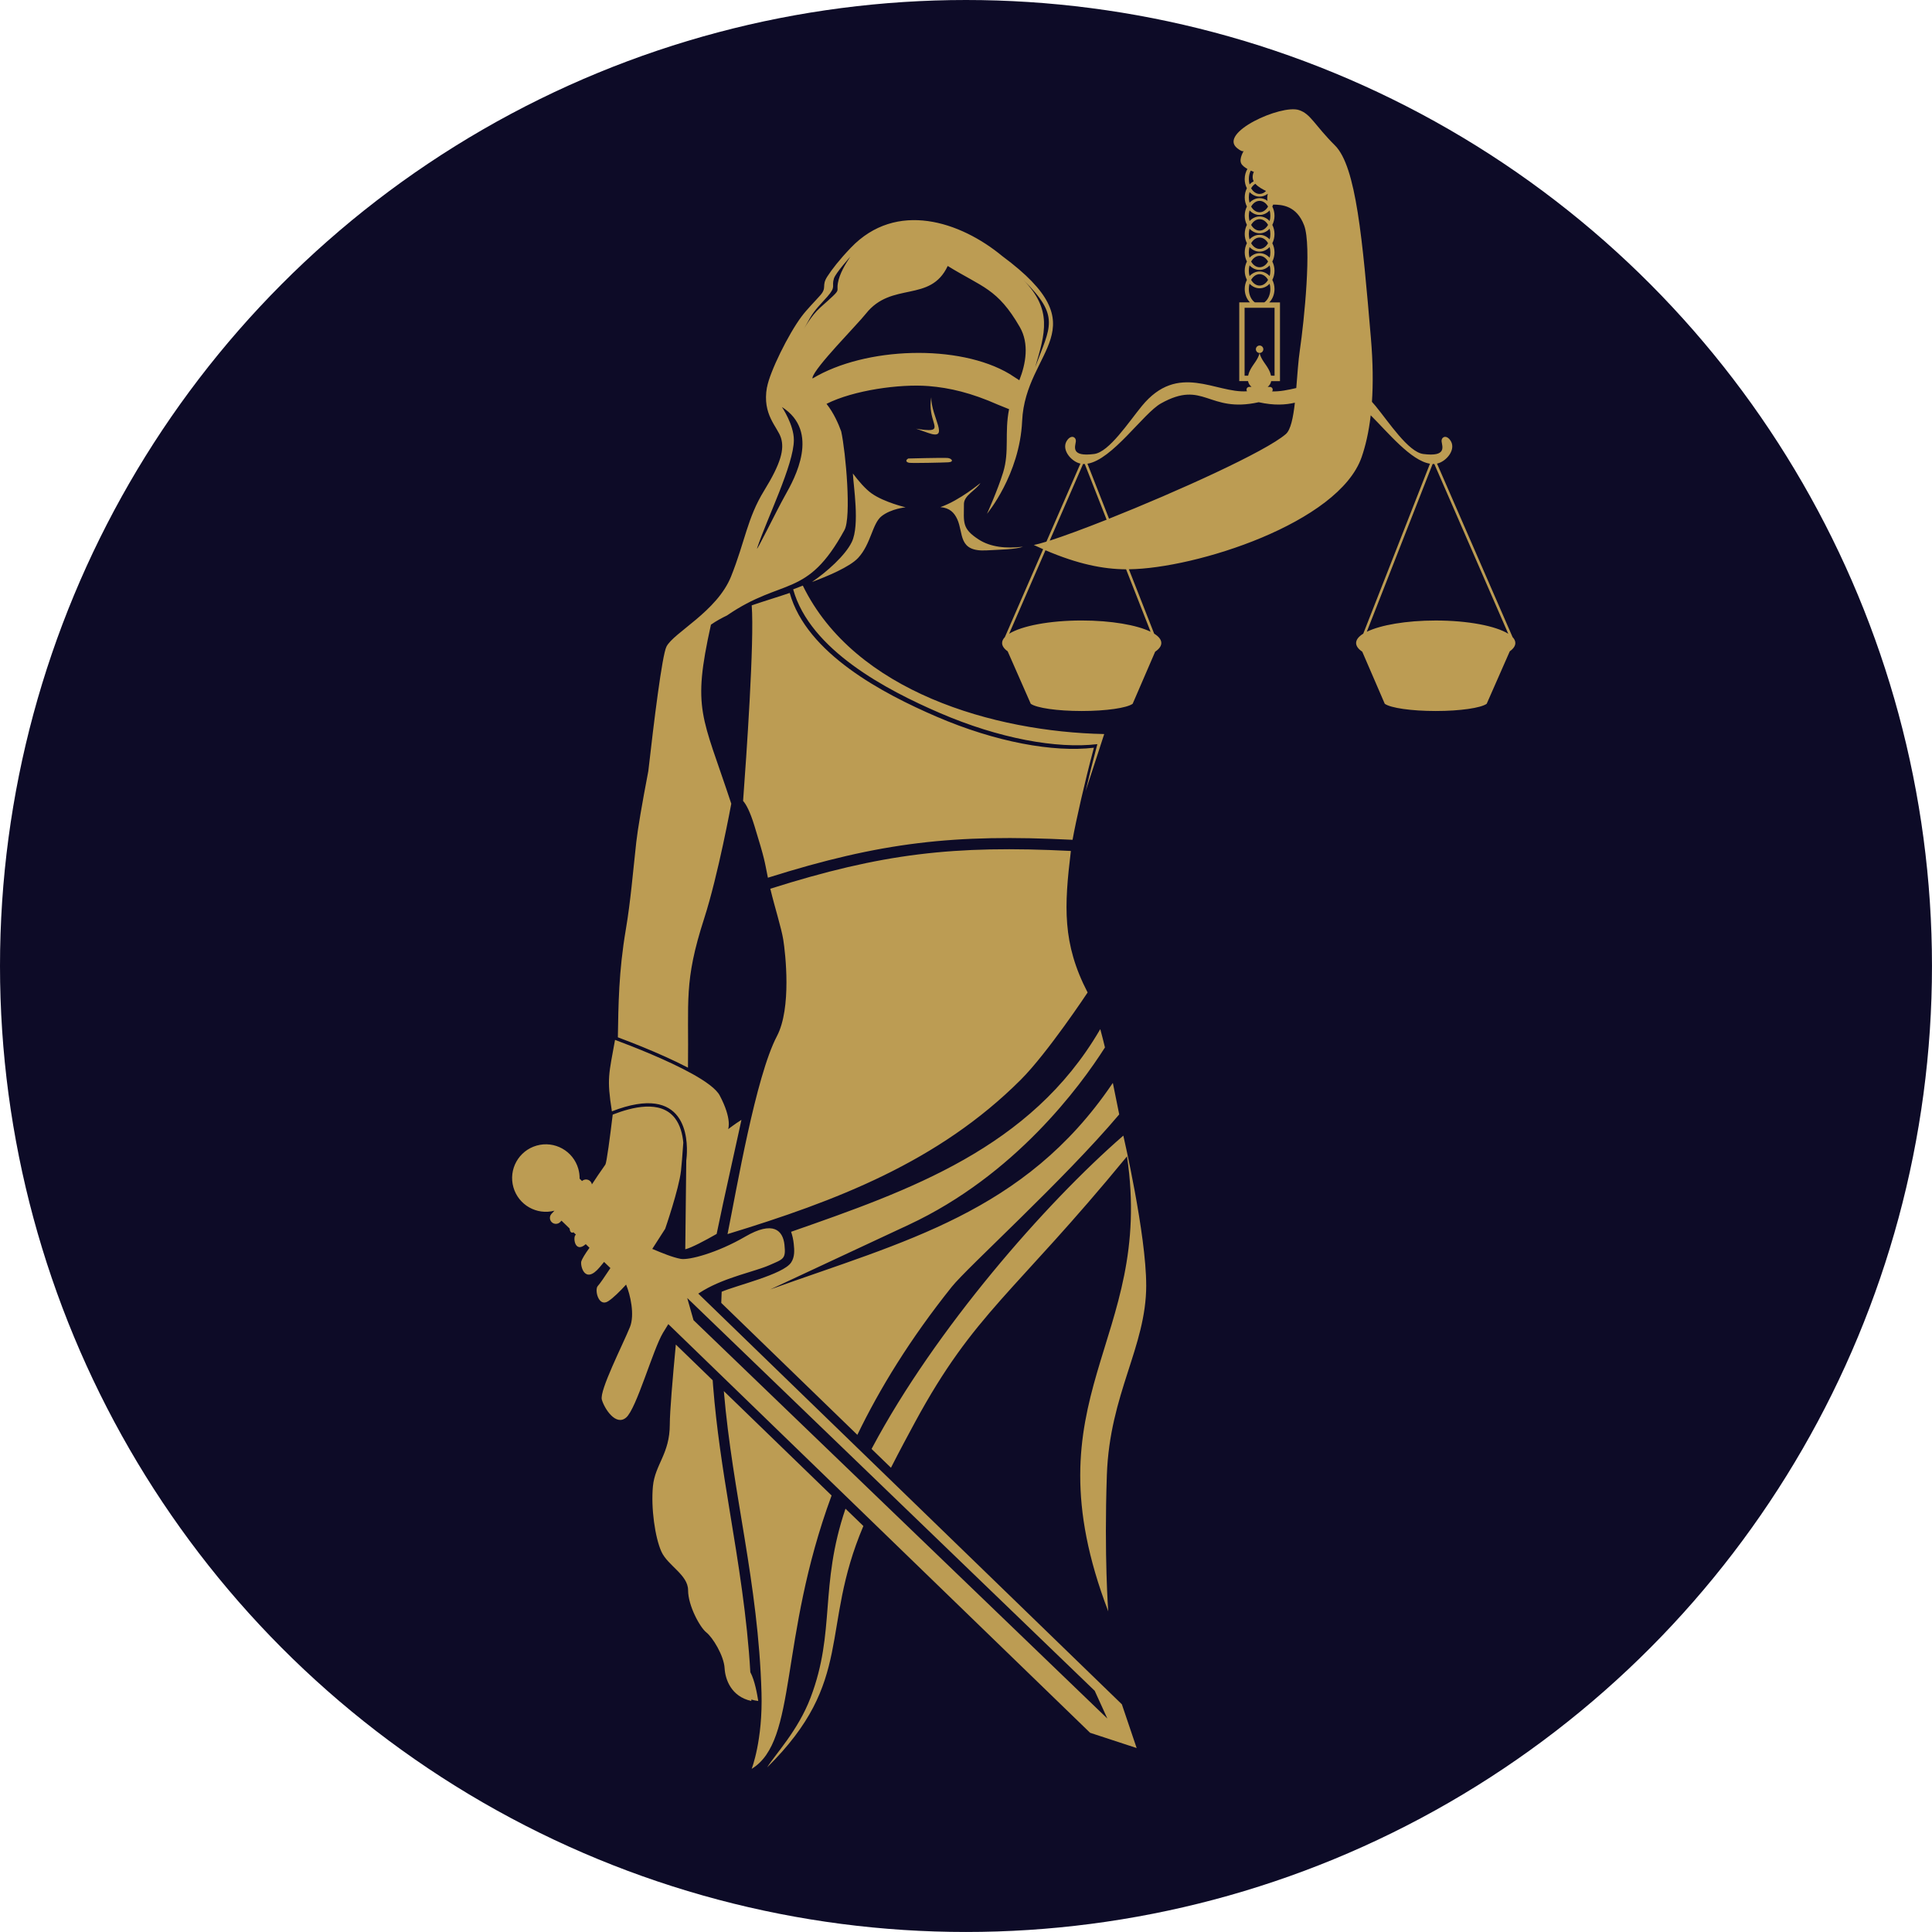 <?xml version="1.0" encoding="UTF-8"?><svg id="Laag_2" xmlns="http://www.w3.org/2000/svg" viewBox="0 0 912.87 912.87"><defs><style>.cls-1{fill:#bc9c53;fill-rule:evenodd;}.cls-1,.cls-2{stroke-width:0px;}.cls-2{fill:#0d0b27;}</style></defs><g id="Laag_1-2"><circle class="cls-2" cx="456.43" cy="456.43" r="456.43"/><path class="cls-1" d="M541.59,607.28c0,29.22-17.27,51.14-18.6,89.67-1.33,38.53.66,64.43.66,64.43-39.03-102.16,21.96-127.14,8.85-214.98-53.34,64.94-72.06,73.7-100.17,125.61-3.37,6.22-7.31,13.56-11.35,21.5l-9.16-8.88c.12-.23.24-.46.36-.69,29.71-55.76,81.52-115.13,118.59-147.36,0-.02,10.81,46.57,10.81,70.71h0ZM429.19,216.64s15.65-.42,18.47-.25c1.94.11,3.42,1.86.41,2.05-2.07.13-17.3.48-18.55.22-1.46-.31-1.79-1.23-.34-2.02h0ZM440.02,187.7c-.12,9.3,9.21,20.63-1.49,16.85l-5.65-1.99s3.65.66,5.98.66c6.39,0-.71-4.85,1.16-15.53h0ZM379.33,276.7c24.5,50.21,90.52,69.08,142.41,70.14l-8.79,26.97c1.66-7.11,3.57-14.83,5.55-22.2-19.13,2.28-46.42-2.64-74.41-14.71-25.1-10.82-61.33-29.77-69.32-58.43l4.56-1.77h0ZM599.02,91.55c-1.11.86-2.44,1.36-3.86,1.36-1.83,0-3.49-.82-4.75-2.17-.22.78-.34,1.64-.34,2.53s.12,1.74.34,2.53c1.25-1.35,2.92-2.17,4.75-2.17,1.37,0,2.65.46,3.74,1.27-.28-1.1-.07-2.47.13-3.34h0ZM589.15,88.94c-.65-1.26-1.03-2.74-1.03-4.33,0-1.78.48-3.43,1.28-4.78-1.2-.68-2.42-1.57-2.93-2.6-1.16-2.32,1.33-6.14,1.33-6.14,0,0-.17,1.33-3.15-1-9.39-7.3,20.66-20.82,29.06-18.1,5.65,1.83,7.14,6.81,17.1,16.77,9.96,9.96,12.95,44.17,16.94,91,1,11.77,1.06,21.71.49,30.11.57.62,1.15,1.28,1.72,1.97,6.28,7.66,15.47,21.75,22.52,22.67,11.35,1.48,8.93-3.61,8.67-5.95-.21-1.89,1.87-3.26,3.85-.88,3.56,4.29-1.47,10.37-5.95,11.36-.02,0-.04,0-.06.01l35.7,81.98c.85.89,1.31,1.82,1.31,2.79,0,1.38-.93,2.71-2.63,3.92l-10.91,24.8c-2.72,1.96-12.47,3.41-24.08,3.41s-21.35-1.45-24.08-3.41l-10.63-24.61c-1.87-1.27-2.91-2.65-2.91-4.11,0-1.58,1.21-3.07,3.38-4.42l31.52-80.3c-9.02-1.43-19.75-14.67-28-22.87-.93,8.11-2.5,14.59-4.28,19.74-10.78,31.15-78.55,52.69-109.98,53.01l11.94,30.42c2.17,1.34,3.38,2.84,3.38,4.42,0,1.46-1.04,2.85-2.91,4.11l-10.63,24.61c-2.72,1.96-12.47,3.41-24.08,3.41s-21.35-1.45-24.07-3.41l-10.91-24.8c-1.7-1.21-2.63-2.54-2.63-3.92,0-.96.46-1.9,1.31-2.79l18.08-41.53c-1.44-.63-2.9-1.29-4.4-1.99,1.46-.28,3.49-.83,5.96-1.59l16.06-36.87s-.04,0-.06-.01c-4.48-1-9.51-7.08-5.95-11.36,1.98-2.38,4.06-1.01,3.85.88-.26,2.34-2.68,7.43,8.67,5.95,7.05-.92,16.24-15.01,22.52-22.67,17.15-20.91,34.83-5.92,49.71-6.96-.17-.22-.27-.49-.27-.79h0c0-.71.58-1.29,1.29-1.29h1.1c-.82-.66-1.43-1.57-1.66-2.73h-4.15v-37.2h5.06c-1.51-1.52-2.47-3.78-2.47-6.31,0-1.59.38-3.07,1.03-4.33-.65-1.26-1.03-2.74-1.03-4.33s.38-3.07,1.03-4.33c-.65-1.26-1.03-2.74-1.03-4.33s.38-3.07,1.03-4.33c-.65-1.26-1.03-2.74-1.03-4.33s.38-3.07,1.03-4.33c-.65-1.26-1.03-2.74-1.03-4.33s.38-3.07,1.03-4.33c-.65-1.26-1.03-2.74-1.03-4.33s.38-3.07,1.03-4.33h0ZM598.21,90.23c-.85.88-1.91,1.4-3.05,1.4-1.62,0-3.07-1.05-4-2.68.52-.92,1.21-1.65,1.99-2.12,1.37,1.54,3.71,2.77,5.06,3.4h0ZM590.42,87.14c-.22-.78-.34-1.64-.34-2.53,0-1.48.33-2.86.9-3.99.85.38,1.47.6,1.47.6,0,0-1.23,2.18-.1,4.44-.71.37-1.37.87-1.93,1.48h0ZM601.59,96.66c-.12.32-.26.64-.42.94.65,1.26,1.03,2.74,1.03,4.33s-.38,3.07-1.03,4.33c.65,1.26,1.03,2.74,1.03,4.33s-.38,3.07-1.03,4.33c.65,1.26,1.03,2.74,1.03,4.33s-.38,3.07-1.03,4.33c.65,1.26,1.03,2.74,1.03,4.33s-.38,3.07-1.03,4.33c.65,1.26,1.03,2.74,1.03,4.33,0,2.53-.96,4.79-2.47,6.31h5.06v37.2h-4.15c-.23,1.17-.84,2.08-1.66,2.73h1.1c.71,0,1.29.58,1.29,1.29h0c0,.32-.12.61-.31.83,3.66.12,7.49-.67,11.43-1.59.52-6.27.94-12.81,1.72-18.09,1.99-13.62,5.65-49.15,1.99-58.78-3.55-9.36-10.56-9.78-14.61-9.8h0ZM599.91,99.4c-1.25,1.35-2.92,2.17-4.75,2.17s-3.49-.82-4.75-2.17c-.22.78-.34,1.64-.34,2.53s.12,1.74.34,2.52c1.25-1.35,2.92-2.17,4.75-2.17s3.49.82,4.75,2.17c.22-.78.34-1.63.34-2.52s-.12-1.74-.34-2.53h0ZM599.16,97.6c-.93,1.64-2.38,2.69-4,2.69s-3.07-1.05-4-2.69c.93-1.64,2.38-2.69,4-2.69s3.07,1.05,4,2.69h0ZM599.91,108.06c-1.25,1.35-2.92,2.17-4.75,2.17s-3.49-.82-4.75-2.17c-.22.78-.34,1.64-.34,2.53s.12,1.74.34,2.53c1.25-1.35,2.92-2.17,4.75-2.17s3.49.82,4.75,2.17c.22-.78.34-1.63.34-2.53s-.12-1.74-.34-2.53h0ZM599.16,106.26c-.93,1.64-2.38,2.69-4,2.69s-3.07-1.05-4-2.69c.93-1.64,2.38-2.69,4-2.69s3.07,1.05,4,2.69h0ZM599.91,116.72c-1.25,1.35-2.92,2.17-4.75,2.17s-3.49-.82-4.75-2.17c-.22.78-.34,1.64-.34,2.53s.12,1.74.34,2.53c1.25-1.35,2.92-2.17,4.75-2.17s3.49.82,4.75,2.17c.22-.78.34-1.63.34-2.53s-.12-1.74-.34-2.53h0ZM599.16,114.92c-.93,1.64-2.38,2.69-4,2.69s-3.07-1.05-4-2.69c.93-1.63,2.38-2.69,4-2.69s3.07,1.05,4,2.69h0ZM599.91,125.38c-1.25,1.35-2.92,2.17-4.75,2.17s-3.49-.82-4.75-2.17c-.22.78-.34,1.63-.34,2.53s.12,1.74.34,2.53c1.25-1.35,2.92-2.17,4.75-2.17s3.49.82,4.75,2.17c.22-.78.34-1.64.34-2.53s-.12-1.74-.34-2.53h0ZM599.16,123.58c-.93,1.64-2.38,2.69-4,2.69s-3.07-1.05-4-2.69c.93-1.64,2.38-2.69,4-2.69s3.07,1.05,4,2.69h0ZM599.91,134.04c-1.25,1.35-2.92,2.17-4.75,2.17s-3.49-.82-4.75-2.17c-.22.78-.34,1.64-.34,2.53,0,2.77,1.17,5.17,2.86,6.31h4.45c1.69-1.14,2.86-3.54,2.86-6.31,0-.89-.12-1.74-.34-2.53h0ZM599.16,132.24c-.93,1.64-2.38,2.69-4,2.69s-3.07-1.05-4-2.69c.93-1.64,2.38-2.69,4-2.69s3.07,1.05,4,2.69h0ZM588.08,145.43h14.15v32.09h-1.66c-.19-.88-.54-1.86-1.1-2.92-1.39-2.66-3.55-4.6-4.32-7.78-.78,3.18-2.93,5.12-4.32,7.78-.56,1.06-.91,2.04-1.1,2.92h-1.66v-32.09h0ZM595.16,163.26c.97,0,1.76.79,1.76,1.76s-.79,1.76-1.76,1.76-1.76-.79-1.76-1.76.79-1.76,1.76-1.76h0ZM645.81,298.5l31.11-79.26c.27,0,.54,0,.8,0l34.93,80.21c-5.91-3.69-19.03-6.26-34.28-6.26-13.91,0-26.05,2.14-32.56,5.31h0ZM543.66,298.5l-11.58-29.5c-10.92-.07-22.88-2.49-38.09-9l-17.17,39.44c5.91-3.69,19.03-6.26,34.28-6.26,13.91,0,26.05,2.14,32.56,5.31h0ZM522.88,245.55l-10.33-26.31c-.27,0-.53,0-.8,0l-15.77,36.22c6.71-2.15,16.22-5.67,26.9-9.9h0ZM513.82,219.11l10.2,25.98c32.01-12.75,73.96-31.69,83.54-40,2.31-2.01,3.48-7.81,4.27-14.81-4.38,1-9.68,1.41-17.09-.23-24.02,5.3-25.84-10.8-46.18.56-8.29,4.63-22.98,26.62-34.74,28.49h0ZM358.26,803.71c-1.17-.14-2.26-.37-3.26-.67,0,.22,0,.45,0,.67-9.55-2.08-12.33-10.27-12.62-15.45-.33-5.98-5.65-14.61-8.63-16.94-2.99-2.33-8.63-12.62-8.63-19.93s-9.63-11.62-12.62-18.27c-2.99-6.64-4.98-20.59-3.99-30.88,1-10.3,7.97-15.28,7.97-29.23,0-5.94,1.33-21.64,2.85-37.71l17.41,16.87c.07.99.14,1.98.22,2.96,1.53,19.44,4.52,38.74,7.69,57.97,4.22,25.63,8.4,51.11,9.88,77.01,2.16,4,3.23,10.46,3.74,13.58h0ZM327.14,507.42c6.32,3.52,11.28,7.08,12.92,10.18,5.98,11.29,3.98,15.94,3.98,15.94,0,0,3.4-2.62,6.29-4.4-.3,1.39-.6,2.78-.91,4.18-1.6,7.31-3.22,14.62-4.83,21.94-1.97,8.93-3.96,17.88-5.78,26.85l-.19.92c-5.66,3.23-11.74,6.46-14.83,7.27l.47-41.97s.13-.83.22-2.21c.55-8.05-.14-34.66-35.36-21.02-2.49-15.72-1.42-17.48,1.48-33.76,8.81,3.28,24.96,9.63,36.52,16.08h0ZM378.9,149.31h0s0,0,0,0h0ZM362.38,183.01c-2.32,12.95,4.98,18.6,6.64,23.91,1.66,5.31,0,11.96-7.97,24.91-7.97,12.95-8.97,23.91-15.61,40.52-6.64,16.61-27.23,26.57-30.55,33.21-2.06,4.12-5.92,35.52-8.56,58.79-2.98,15.49-5.02,27.56-5.68,33.47-1.62,14.6-2.68,28-4.96,41.45-3.39,20-3.48,35.52-3.75,50.86,7.7,2.88,15.38,5.98,22.87,9.37,3.45,1.57,6.9,3.21,10.26,4.98.43-31.97-2.02-40.54,7.64-70.46,6.64-20.59,12.82-54.27,12.82-54.27-13.86-42.06-18.59-44.08-9.61-84.6,2.67-1.86,5.26-3.22,7.58-4.34h0c26.49-18.18,37.73-7.79,55.52-40.39,3.29-6.03.63-36.58-1.55-46.59-1.27-3.46-3.43-8.59-6.94-13.01,12.8-6.46,34.62-9.47,48.17-8.4,10.06.8,20.21,3.21,32.8,8.78.76.34,3.83,1.53,5.29,2.14-2.24,11.09.26,19.88-2.8,29.85-2.66,8.63-7.64,19.59-7.64,19.59,0,0,15.46-18.44,16.61-43.84,1.54-34.17,37.42-43.28-9.36-77.91-19.85-16.43-50.11-26.43-71.6-3.95-5.42,5.67-8.92,10.21-11.07,13.54-2.95,4.56.03,5.09-3.4,8.97-2.28,2.59-6.28,6.61-8.73,9.88-6.3,8.39-15.08,26.25-16.38,33.52h0ZM483.55,132.27c17.57,17.32,12.7,21.99,5.56,41.26,4.81-16.25,8.19-27.19-5.56-41.26h0ZM401.75,121.3s-6.91,7.71-7.7,10.23c-1.28,4.05,1.21,3.68-3.14,8.65-2.48,2.84-6.05,6.25-8.25,10.18-1.48,2.63-2.96,5.35-2.96,5.35,0,0,3.43-6.4,7.84-10.36,2.94-2.63,4.83-4.32,6.04-5.48,3.27-3.12,1.67-2.45,2.32-6.13.79-4.47,3.42-8.7,5.85-12.44h0ZM383.92,178.84c-.04-.17-.05-.3-.03-.39,1-4.81,21.13-25.02,25.24-30.23,12.18-15.43,30.43-4.97,38.67-22.55,16.37,10.11,23.54,10.62,34.06,28.86,4.52,7.83,2.86,17.34-.23,25.14-1.41-.94-3.9-2.55-4.59-2.97-23.88-14.27-68.19-12.88-93.12,2.14h0ZM369.45,192.3s5.65,8.3,5.65,15.61c0,11.53-12.74,37.21-17.27,50.81-1.33,3.99,8.97-17.27,13.28-24.91,4.32-7.64,16.61-29.89-1.66-41.51h0ZM373.15,280.16c-5.04,1.75-11.8,3.75-17.97,5.88,1.32,16.71-2.54,71.83-4.07,92.39,1.45,1.63,3.29,5.03,5.37,11.81,5.04,16.37,4.7,16.33,6.35,24.48,53.46-16.83,87.94-20.73,143.95-17.91,1.71-9.44,5.74-27.32,10.09-43.51-19.13,2.28-46.42-2.64-74.41-14.71-25.1-10.82-61.34-29.77-69.32-58.43h0ZM363.97,419.93c2.11,8.81,5.26,18.61,6.13,24.12,1,6.31,3.99,32.21-2.99,45.5-10.09,19.22-19.08,72.5-23.35,93.56,51.09-15.61,99.65-34.03,138.6-72.98,12.62-12.62,31.54-41.18,31.54-41.18-12.03-23.2-11.07-40.76-7.91-66.87-55.28-2.79-89.28,1.17-142.02,17.85h0ZM340.99,610.36c-.08,1.77-.15,3.52-.2,5.26l64.31,62.35c10.53-21.78,24.84-45.22,44.63-69.97,7.46-9.33,52.93-50.43,79.1-81.44-.12-.6-2.22-10.9-3.01-14.88l-.41.58h0c-41.28,60.74-98.45,74.32-161.45,96.99l65.43-30.55c50.24-23.46,81.09-65.53,92.7-83.79l.11.45c-.73-3.04-1.5-6.08-2.32-9.1l-.24.4h0c-32.6,55.82-90.03,75.85-145.85,95.36.65,1.84,1.05,3.79,1.25,5.67.33,3.02.53,6.23-1.26,8.88-3.79,5.63-25.81,10.76-32.79,13.78h0ZM342.01,657.29c4.13,48.63,16.26,90.25,17.8,142.44.66,22.58-4.65,36.06-4.65,36.06,21.85-13.35,12.63-60.9,37.77-129.17l-50.92-49.33h0ZM402.99,223.75c.22,5.61,3.34,24.31-.51,32.33-3.04,6.33-11.88,14.22-18.85,18.92,7.17-2.65,17.89-7.12,21.84-11.39,6.14-6.64,6.64-16.27,11.13-19.76,4.48-3.49,11.29-4.15,11.29-4.15,0,0-9.96-2.32-15.94-6.48-3.05-2.12-6.4-6.09-8.95-9.48h0ZM289.5,526.68c-1.24,10.38-2.88,22.75-3.46,23.58-2.82,3.99-4.47,6.49-6.37,9.37-.1-.58-.39-1.13-.85-1.57h0c-1.08-1-2.74-.99-3.81-.03l-1.15-1.12c.03-1.54-.17-3.11-.61-4.66-2.42-8.47-11.24-13.37-19.71-10.95-8.47,2.42-13.37,11.24-10.95,19.71,2.39,8.36,11.01,13.24,19.38,11.04l-1.38,1.48c-1.06,1.14-.99,2.93.15,3.99h0c1.14,1.06,2.93.99,3.99-.15l.57-.61,3.83,3.71c.11,1.27.63,2.36,1.86,1.8l1.13,1.09c-.06.07-.12.13-.18.17-1.3,1.09-.33,8.86,4.83,4.34l1.76,1.71c-2.2,3.04-3.52,5.29-3.86,6.4-.58,1.91,1.58,11.29,8.72,2.74.72-.86,1.39-1.68,2.04-2.46l2.99,2.9c-2.64,4.01-5.14,7.65-5.94,8.45-1.66,1.66.25,10.21,4.9,7.22,2.36-1.52,5.59-4.71,8.45-7.86,2.02,4.78,4.15,14.31,1.82,20.07-3.37,8.32-14.5,30.04-13.28,34.3,1.22,4.26,6.62,12.66,11.5,8.44,4.88-4.22,12.63-32.04,17.36-39.97.86-1.45,1.7-2.83,2.55-4.16l199.29,193.09,22,7.21-6.99-20.67-200.14-194.05c.8-.52,1.64-1.04,2.52-1.56,10.59-6.24,24.3-8.89,31.02-11.85,6.71-2.96,7.91-2.86,7.18-9.67s-5.35-11.52-18.55-3.84c-13.21,7.69-26.66,11.24-30.52,10.5-3.84-.74-8.35-2.59-13.39-4.7,3.08-4.78,6.1-9.5,6.1-9.5,0,0,6.48-18.77,7.47-27.4.28-2.46.68-7.45,1.09-13.33-.38-4.14-1.51-8.33-3.89-11.46-6.77-8.95-20.56-5.21-29.24-1.85l-.21.08h0ZM483.41,258.32c-8.18.97-15.44.17-20.98-3.41-8.1-5.24-6.97-8.07-6.97-16.94.18-4.01,5.61-6.29,7.8-9.71.15-.25-9.68,8.16-18.93,11.36,4.44.35,6.56,2.66,7.95,5.65,3.12,6.73.21,15.58,13.97,14.78,6.34-.37,13.61-.43,17.15-1.73h0ZM324.73,613.32l192.52,185.58,5.97,13.11-195.53-188.22-2.97-10.46h0ZM407.94,721.05c-20.79,48.97-3.8,72.8-45.46,114.05,3.63-5.98,14.56-17.28,20.52-32.98,11.9-31.33,4.06-52.55,16.49-89.26l8.46,8.19h0Z"/></g></svg>